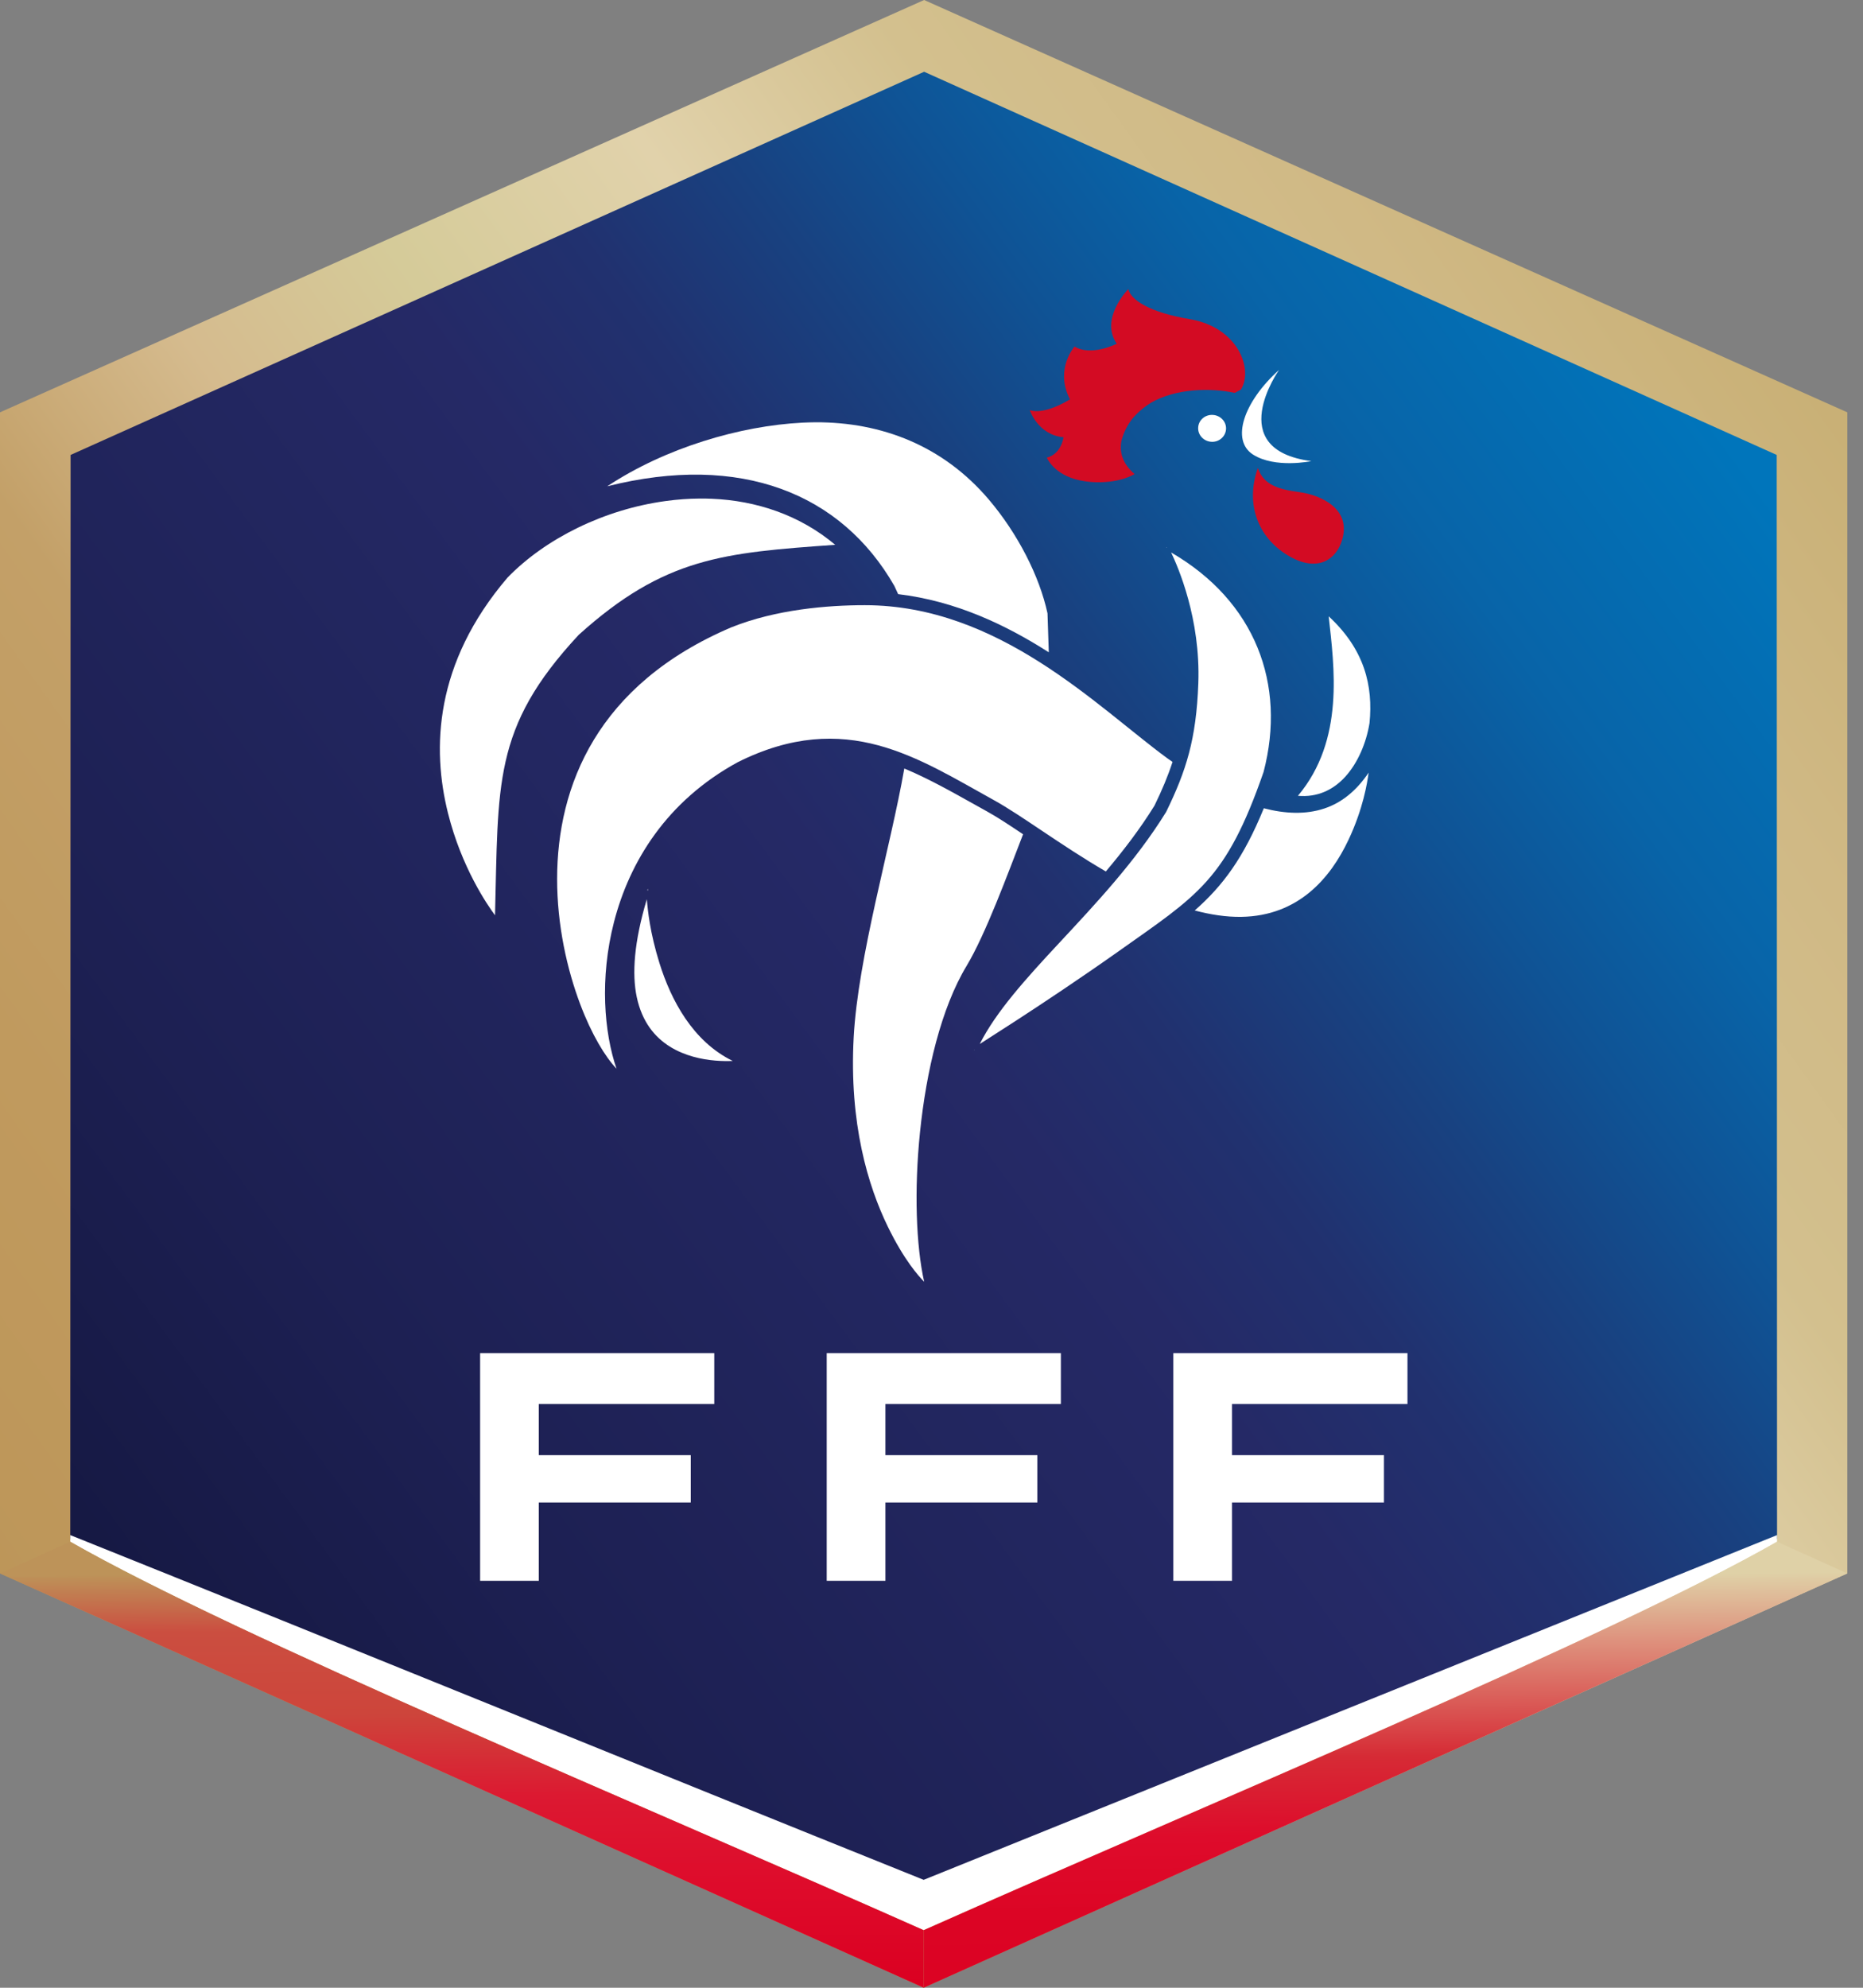 <svg xmlns="http://www.w3.org/2000/svg" width="45" height="48" viewBox="0 0 45 48" fill="none"><rect x="0" y="0" width="45" height="48" fill="#808080" stroke="none"/><path d="M22.322 0L0 9.957V37.995L22.31 48L44.621 37.995V9.957L22.322 0Z" fill="url(#paint0_linear_5902_8674)"></path><path d="M1.705 10.986L1.697 37.161L22.31 46.566L42.924 37.161L42.916 10.986L22.322 1.733L1.705 10.986Z" fill="url(#paint1_linear_5902_8674)"></path><path fill-rule="evenodd" clip-rule="evenodd" d="M1.697 37.069V37.23C5.75 39.544 15.506 43.584 22.311 46.61C29.116 43.584 38.872 39.544 42.924 37.23V37.069C36.052 39.843 29.182 42.619 22.311 45.394C15.435 42.63 8.575 39.827 1.697 37.069Z" fill="white"></path><path d="M42.924 37.23C38.871 39.544 29.115 43.584 22.311 46.61V48L44.621 37.995L42.924 37.23Z" fill="url(#paint2_linear_5902_8674)"></path><path d="M22.311 46.61C15.506 43.584 5.749 39.544 1.697 37.23L0 37.995L22.311 48V46.61Z" fill="url(#paint3_linear_5902_8674)"></path><path d="M28.942 10.316C28.927 10.497 29.066 10.652 29.252 10.668C29.437 10.684 29.599 10.549 29.614 10.369C29.628 10.19 29.488 10.034 29.302 10.02C29.116 10.005 28.955 10.138 28.942 10.316Z" fill="white"></path><path d="M30.895 8.933C30.895 8.933 29.531 10.856 31.675 11.135C31.675 11.135 30.802 11.319 30.265 10.976C29.729 10.632 30.036 9.704 30.895 8.933Z" fill="white"></path><path d="M30.383 11.3C30.522 11.719 30.894 11.817 31.387 11.884C31.883 11.95 32.703 12.287 32.391 13.117C32.219 13.567 31.753 13.819 31.074 13.391C30.4 12.968 30.071 12.186 30.383 11.3Z" fill="#D30B23"></path><path d="M28.733 7.706C27.767 7.544 27.314 7.242 27.253 6.982C27.253 6.982 26.555 7.688 26.975 8.301C26.975 8.301 26.357 8.615 25.956 8.368C25.956 8.368 25.495 8.883 25.814 9.58C25.822 9.602 25.837 9.622 25.847 9.643C25.401 9.911 25.058 9.97 24.874 9.903C24.874 9.903 25.068 10.503 25.689 10.559C25.689 10.559 25.637 10.965 25.286 11.051C25.286 11.051 25.451 11.468 26.087 11.601C26.432 11.675 26.995 11.677 27.406 11.449C27.103 11.187 27.038 10.909 27.087 10.646C27.142 10.437 27.234 10.261 27.35 10.112C27.479 9.959 27.637 9.827 27.788 9.735V9.733C28.404 9.371 29.261 9.365 29.824 9.488L29.974 9.408C30.279 8.913 29.905 7.901 28.733 7.706Z" fill="#D30B23"></path><path d="M15.647 21.461C15.643 21.472 15.64 21.483 15.636 21.494L15.647 21.508L15.649 21.505C15.649 21.495 15.647 21.461 15.647 21.461ZM15.624 21.714C15.314 22.749 15.262 23.522 15.381 24.079C15.509 24.68 15.818 25.046 16.178 25.272C16.539 25.498 16.951 25.584 17.279 25.611C17.444 25.625 17.587 25.624 17.691 25.62C17.694 25.62 17.696 25.62 17.7 25.62C16.735 25.15 16.209 24.154 15.928 23.254C15.701 22.526 15.646 21.985 15.624 21.714Z" fill="white"></path><path d="M21.843 18.558C21.512 20.457 20.725 23.101 20.62 25.055C20.51 27.129 20.965 28.635 21.446 29.623C21.844 30.439 22.191 30.817 22.323 30.953C22.127 30.08 22.079 28.739 22.222 27.343C22.374 25.862 22.733 24.342 23.349 23.322C23.806 22.562 24.339 21.109 24.712 20.146C24.388 19.929 24.089 19.731 23.857 19.604L23.854 19.602C23.173 19.226 22.517 18.838 21.843 18.558Z" fill="white"></path><path d="M19.704 10.197C19.599 10.198 19.493 10.201 19.387 10.206C17.871 10.282 16.067 10.816 14.668 11.743C17.898 10.93 20.324 11.921 21.6 14.144L21.602 14.147C21.623 14.191 21.664 14.281 21.694 14.347C23.075 14.512 24.282 15.08 25.333 15.752L25.302 14.811C25.107 13.908 24.582 12.886 23.888 12.067C22.776 10.756 21.286 10.193 19.704 10.197Z" fill="white"></path><path d="M20.888 14.614C19.986 14.614 18.746 14.717 17.672 15.146C17.672 15.146 17.672 15.146 17.671 15.146C14.419 16.529 13.459 18.984 13.457 21.221C13.456 22.34 13.696 23.403 14.013 24.245C14.287 24.975 14.618 25.521 14.892 25.807C14.592 24.939 14.481 23.622 14.831 22.265C15.204 20.817 16.096 19.346 17.819 18.406L17.821 18.405C19.125 17.753 20.222 17.731 21.216 17.999C22.209 18.268 23.102 18.823 24.011 19.324C24.67 19.687 25.633 20.417 26.711 21.044C27.135 20.541 27.54 20.014 27.887 19.452C28.069 19.078 28.21 18.744 28.322 18.399C28.278 18.369 28.235 18.339 28.192 18.308C26.501 17.067 24.133 14.614 20.888 14.614ZM33.059 18.657C32.758 19.105 32.395 19.39 31.987 19.524C31.536 19.674 31.037 19.651 30.527 19.518C30.04 20.711 29.544 21.383 28.858 21.986C29.236 22.086 29.615 22.146 29.985 22.14C31.366 22.118 32.138 21.201 32.572 20.281C32.926 19.531 33.025 18.907 33.059 18.657Z" fill="white"></path><path fill-rule="evenodd" clip-rule="evenodd" d="M16.914 12.039C16.635 12.04 16.355 12.061 16.078 12.099C14.598 12.3 13.179 13 12.259 13.948C10.486 16.023 10.433 18.084 10.82 19.632C11.15 20.953 11.772 21.852 11.957 22.102C11.998 20.532 11.986 19.395 12.211 18.395C12.443 17.362 12.929 16.459 13.977 15.332L13.98 15.329C16.057 13.456 17.479 13.348 20.174 13.156C19.313 12.433 18.267 12.089 17.192 12.044C17.1 12.04 17.007 12.039 16.914 12.039Z" fill="white"></path><path fill-rule="evenodd" clip-rule="evenodd" d="M32.094 14.883C32.225 16.092 32.485 17.868 31.351 19.217C31.819 19.259 32.202 19.076 32.492 18.759C32.799 18.422 33.001 17.943 33.08 17.462C33.169 16.562 32.963 15.687 32.094 14.883Z" fill="white"></path><path d="M28.175 13.213C28.175 13.213 28.182 13.226 28.183 13.229L28.186 13.22C28.182 13.218 28.179 13.215 28.175 13.213ZM28.288 13.341C28.454 13.688 29.002 14.941 28.945 16.501C28.896 17.854 28.65 18.617 28.169 19.604L28.166 19.609C27.432 20.797 26.465 21.824 25.592 22.762C24.775 23.638 24.055 24.436 23.666 25.21C23.707 25.184 23.74 25.163 23.796 25.127C23.978 25.009 24.24 24.843 24.56 24.635C25.199 24.219 26.07 23.642 27.01 22.978L27.014 22.975C28.937 21.613 29.613 21.256 30.521 18.642C31.077 16.517 30.317 14.517 28.288 13.341ZM23.537 25.347C23.535 25.35 23.534 25.353 23.532 25.356V25.357C23.533 25.356 23.542 25.35 23.544 25.349L23.537 25.347Z" fill="white"></path><path fill-rule="evenodd" clip-rule="evenodd" d="M11.597 32.676V38.173H13.015V36.282H16.685V35.139H13.015V33.904H17.253V32.676H11.597Z" fill="white"></path><path fill-rule="evenodd" clip-rule="evenodd" d="M19.969 32.676V38.173H21.387V36.282H25.057V35.139H21.387V33.904H25.625V32.676H19.969Z" fill="white"></path><path fill-rule="evenodd" clip-rule="evenodd" d="M28.341 32.676V38.173H29.759V36.282H33.429V35.139H29.759V33.904H33.997V32.676H28.341Z" fill="white"></path><defs><linearGradient id="paint0_linear_5902_8674" x1="44.021" y1="8.209" x2="0.567" y2="39.434" gradientUnits="userSpaceOnUse"><stop stop-color="#C8AF74"></stop><stop offset="0.14" stop-color="#D0B985"></stop><stop offset="0.26" stop-color="#D3C08E"></stop><stop offset="0.38" stop-color="#E1D2AB"></stop><stop offset="0.5" stop-color="#D5CB99"></stop><stop offset="0.6" stop-color="#D5BB8E"></stop><stop offset="0.71" stop-color="#C3A068"></stop><stop offset="0.85" stop-color="#C09A5E"></stop><stop offset="1" stop-color="#BD9659"></stop></linearGradient><linearGradient id="paint1_linear_5902_8674" x1="41.204" y1="9.873" x2="2.96" y2="38.01" gradientUnits="userSpaceOnUse"><stop stop-color="#0075BB"></stop><stop offset="0.15" stop-color="#0864A8"></stop><stop offset="0.24" stop-color="#0F5395"></stop><stop offset="0.32" stop-color="#184281"></stop><stop offset="0.41" stop-color="#21316F"></stop><stop offset="0.5" stop-color="#252966"></stop><stop offset="0.65" stop-color="#21255D"></stop><stop offset="0.82" stop-color="#1D2053"></stop><stop offset="1" stop-color="#161944"></stop></linearGradient><linearGradient id="paint2_linear_5902_8674" x1="34.21" y1="48.123" x2="34.105" y2="38.069" gradientUnits="userSpaceOnUse"><stop stop-color="#DC0223"></stop><stop offset="0.17" stop-color="#DC0424"></stop><stop offset="0.38" stop-color="#DE0B2B"></stop><stop offset="0.57" stop-color="#D62B35"></stop><stop offset="0.84" stop-color="#DE917D"></stop><stop offset="1" stop-color="#DFD1A7"></stop></linearGradient><linearGradient id="paint3_linear_5902_8674" x1="12.885" y1="47.985" x2="12.802" y2="37.937" gradientUnits="userSpaceOnUse"><stop stop-color="#DB0021"></stop><stop offset="0.24" stop-color="#DE0B2B"></stop><stop offset="0.46" stop-color="#DC1931"></stop><stop offset="0.66" stop-color="#CD453B"></stop><stop offset="0.86" stop-color="#CB4E40"></stop><stop offset="1" stop-color="#BD9359"></stop></linearGradient></defs></svg>